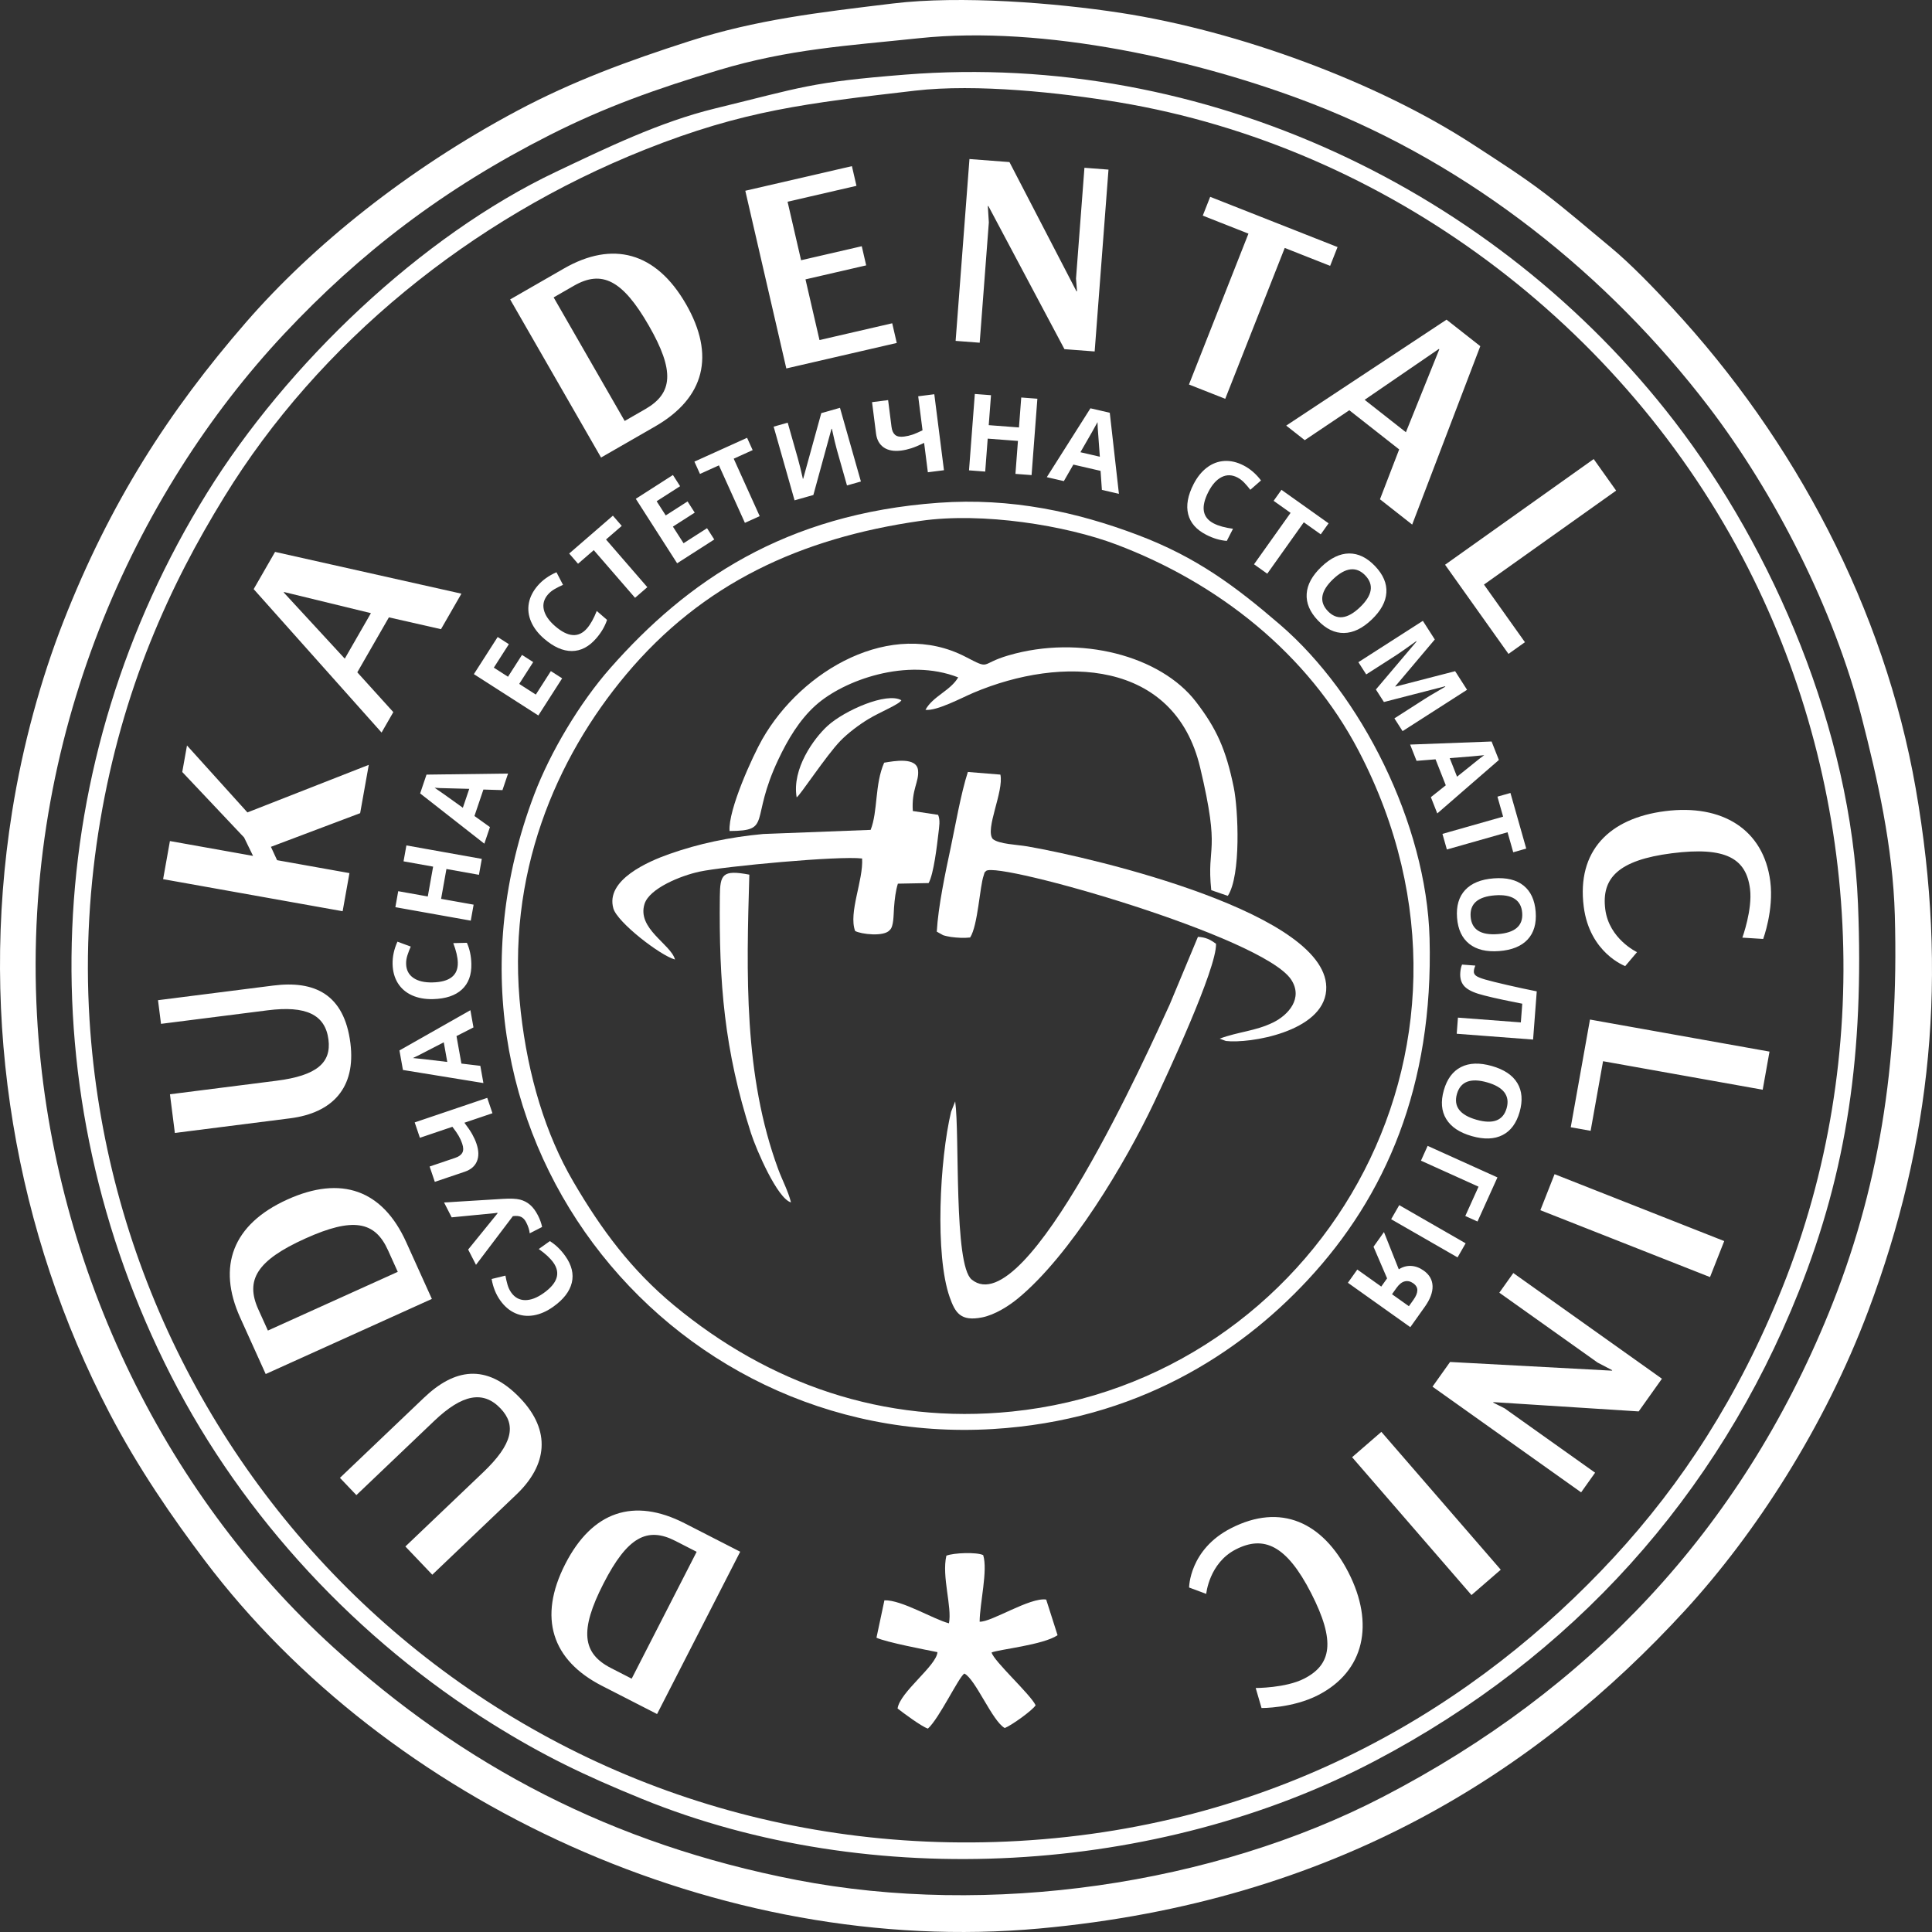 <?xml version="1.0" encoding="UTF-8"?> <svg xmlns="http://www.w3.org/2000/svg" width="350" height="350" viewBox="0 0 350 350" fill="none"><rect x="0" y="0" width="350" height="350" fill="#333333" stroke="none"/> <path fill-rule="evenodd" clip-rule="evenodd" d="M161.742 0.633C148.187 2.275 136.991 3.567 124.916 7.446C113.689 11.054 103.696 14.729 93.656 20.086C73.775 30.692 56.642 44.49 44.577 58.377C30.531 74.544 19.913 91.097 11.488 112.591C7.428 122.953 4.128 134.896 2.187 147.08C-3.86 185.06 2.827 223.396 19.846 256.012C25.041 265.963 31.227 274.926 37.075 282.671C70.215 326.567 130.462 354.627 188.282 349.369C241.807 344.502 278.439 320.987 305.319 291.671C317.984 277.858 330.539 258.531 338.449 237.477C349.915 206.967 352.974 176.696 347.046 142.814C341.356 110.291 325.172 79.745 302.915 55.739C299.74 52.315 295.454 47.832 291.745 44.768C287.654 41.388 283.912 38.117 279.802 34.992C275.701 31.875 271.516 29.212 266.85 26.174C249.545 14.9 224.471 5.631 203.003 2.329C191.239 0.521 174.042 -0.857 161.742 0.633ZM166.525 6.919C153.511 8.291 142.954 8.869 130.188 12.703C118.883 16.098 109.636 19.377 99.572 24.473C80.355 34.203 65.221 45.824 51.466 60.499C24.506 89.266 3.956 133.468 6.7 183.93C9.12 228.411 29.343 270.17 60.412 298.451C83.938 319.864 110.875 334.102 144.321 340.578C179.137 347.32 219.749 341.494 250.577 325.493C287.839 306.154 315.252 277.24 331.306 237.832C340.269 215.831 344.03 193.09 343.264 165.775C342.916 153.379 340.133 141.166 337.271 129.996C332.232 110.328 321.512 89.353 309.511 73.647C291.345 49.872 266.524 29.956 237.825 18.829C217.341 10.887 189.139 4.534 166.525 6.919Z" fill="white"></path> <path fill-rule="evenodd" clip-rule="evenodd" d="M163.981 13.519C146.748 14.886 145.307 15.807 129.509 19.657C119.52 22.091 109.807 26.819 100.715 31.132C76.225 42.75 51.969 65.992 37.523 89.272C7.299 137.98 4.761 197.793 30.985 249.225C44.12 274.985 64.906 297.157 89.223 312.318C98.367 318.019 105.741 321.584 116.333 325.898C157.766 342.772 209.784 339.712 249.205 318.945C284.781 300.203 311.086 271.084 325.865 233.988C334.641 211.958 337.679 190.8 336.594 163.792C335.329 132.289 321.285 99.613 303.301 76.276C270.993 34.352 218.282 9.213 163.981 13.519ZM165.757 16.425C146.066 18.72 134.703 20.002 116.877 27.088C85.264 39.656 57.734 62.165 40.635 90.009C35.615 98.184 31.194 106.477 27.192 116.416C19.297 136.025 14.67 159.964 16.219 184.759C21.536 269.839 94.101 338.662 184.56 333.505C232.191 330.789 267.998 308.473 292.29 282.202C304.734 268.745 314.97 252.989 322.86 233.34C339.694 191.42 337.194 143.167 316.647 102.847C294.236 58.869 251.167 26.612 202.66 18.53C192.263 16.798 176.894 15.127 165.757 16.425Z" fill="white"></path> <path fill-rule="evenodd" clip-rule="evenodd" d="M171.445 281.827C170.569 285.637 172.51 291.129 171.91 294.078C169.076 293.339 163.311 289.799 160.22 289.913L158.781 296.688C160.534 297.513 167.862 298.904 169.828 299.302C169.656 301.789 163.016 306.524 162.606 309.508C163.443 310.177 166.964 312.803 168.099 313.151C170.148 311.324 173.661 303.849 174.699 303.177C176.731 304.183 179.782 311.837 182.022 313.05C183.273 312.555 187.035 309.856 187.613 308.926C186.665 306.925 180.032 300.942 179.636 299.36C180.986 298.798 189.027 297.995 191.588 296.231L189.529 289.778C186.611 289.312 179.52 293.925 177.471 293.782C177.498 290.403 178.981 284.495 178.114 281.725C176.987 281.153 172.739 281.299 171.445 281.827Z" fill="white"></path> <path fill-rule="evenodd" clip-rule="evenodd" d="M170.038 91.083C142.144 93.092 124.399 105.339 110.59 120.998C105.064 127.264 99.707 136.209 96.773 143.953C74.063 203.887 120.225 262.46 179.867 258.883C205.809 257.327 224.478 245.246 236.916 231.874C250.985 216.75 259.703 196.834 258.98 169.993C258.421 149.199 246.559 125.776 231.88 113.151C223.757 106.166 216.732 100.922 206.09 96.904C195.098 92.754 183.221 90.133 170.038 91.083ZM166.797 94.356C144.904 97.486 127.242 105.744 113.473 122.141C100.751 137.292 91.54 158.485 94.341 183.295C95.663 195.014 98.854 205.492 103.851 214.051C109.004 222.875 114.464 230.15 122.107 236.476C139.141 250.578 159.942 258.112 183.355 255.712C238.276 250.082 274.572 190.549 246.151 136.064C236.906 118.339 220.604 105.585 202.247 98.645C193.044 95.167 178.003 92.754 166.797 94.356Z" fill="white"></path> <path fill-rule="evenodd" clip-rule="evenodd" d="M169.706 168.781L170.847 169.414C171.11 169.517 171.941 169.698 172.285 169.742C173.439 169.889 174.637 169.967 175.749 169.834C177.157 167.668 177.493 160.587 178.198 158.613C178.574 157.56 178.073 158.421 178.641 157.774C180.78 156.004 228.838 169.695 233.92 177.487C236.109 180.843 233.414 183.878 230.614 185.243C227.392 186.813 224.319 186.902 220.955 188.161L222.08 188.583C226.293 189.093 239.65 186.963 240.248 179.449C241.349 165.61 198.367 155.455 186.147 153.337C184.25 153.008 181.017 152.934 179.859 152C178.37 150.263 181.891 143.376 181.229 140.327L175.337 139.849C174.065 143.771 173.022 149.844 172.216 153.618C171.288 157.961 169.96 164.215 169.706 168.781Z" fill="white"></path> <path fill-rule="evenodd" clip-rule="evenodd" d="M132.169 150.546C139.957 150.505 135.764 148.669 140.995 137.605C142.698 134.003 144.804 130.428 147.772 127.77C152.877 123.197 164.318 119.086 173.586 122.715C172.172 125.139 169 126.124 167.654 128.595C169.707 128.843 174.258 126.388 176.366 125.496C192.375 118.727 212.757 119.486 217.407 139.007C221.205 154.946 218.543 152.854 219.433 161.266L222.428 162.292C224.857 158.602 224.311 146.608 223.517 142.705C222.104 135.755 220.376 131.968 216.649 127.121C210.258 118.809 195.663 114.938 182.701 118.728C177.368 120.287 179.601 121.415 174.903 118.983C161.468 112.028 145.253 121.355 138.089 133.926C136.374 136.935 131.885 146.71 132.169 150.546Z" fill="white"></path> <path fill-rule="evenodd" clip-rule="evenodd" d="M157.724 150.34L138.256 151.087C132.05 151.671 126.578 152.841 121.289 154.701C117.501 156.033 109.615 159.398 111.122 164.588C111.849 167.09 119.591 173.099 122.282 173.825C121.528 171.032 115.343 168.233 116.768 163.742C117.655 160.948 123.296 158.636 126.755 157.9C131.276 156.937 152.035 155.004 156.179 155.525C156.425 159.471 153.681 165.322 154.913 168.654C155.951 169.246 160.194 169.754 161.196 168.48C161.923 167.867 161.868 165.689 161.962 164.42C162.079 162.857 162.258 161.368 162.659 160.084L168.228 159.977C169.153 158.329 169.749 153.156 170.001 150.997C170.145 149.773 170.364 148.573 169.947 147.616L165.365 146.925C165.104 143.02 166.536 141.616 166.312 139.537C166.05 137.098 161.958 137.872 160.175 138.168C158.447 142.075 159.059 146.965 157.724 150.34Z" fill="white"></path> <path fill-rule="evenodd" clip-rule="evenodd" d="M173.041 199.527L172.3 201.4C170.229 210.054 169.351 227.388 172.046 234.997C173.041 237.805 174.003 239.443 177.934 238.656C180.227 238.196 182.744 236.599 184.432 235.206C193.941 227.363 203.896 210.662 209.065 199.743C211.282 195.059 220.468 175.381 220.294 170.978C219.178 170.158 218.395 169.804 217.019 169.715L211.902 181.975C208.27 189.855 185.962 239.921 176.03 231.803C172.741 229.115 173.884 205.505 173.041 199.527Z" fill="white"></path> <path fill-rule="evenodd" clip-rule="evenodd" d="M143.293 217.824C142.811 215.836 141.704 213.776 140.992 211.845C134.7 194.813 135.224 176.293 135.749 158.452C130.84 157.518 130.449 158.422 130.406 162.434C130.236 178.079 131.205 190.241 136.049 205.29C137.021 208.306 140.83 217.136 143.293 217.824Z" fill="white"></path> <path fill-rule="evenodd" clip-rule="evenodd" d="M144.322 144.444C144.834 144.256 149.687 136.851 152.241 134.217C153.591 132.824 155.632 131.282 157.361 130.242C159.468 128.974 162.913 127.6 163.294 126.858C160.673 125.322 152.991 128.697 149.922 131.498C147.445 133.759 143.432 139.262 144.322 144.444Z" fill="white"></path> <path d="M92.613 234.157C93.255 235.06 94.089 235.516 95.12 235.53C96.149 235.541 97.271 235.118 98.482 234.256C101.003 232.463 101.593 230.621 100.247 228.729C99.684 227.937 98.801 227.114 97.601 226.27L99.612 224.84C100.659 225.491 101.589 226.391 102.402 227.534C103.572 229.178 103.966 230.79 103.588 232.37C103.209 233.951 102.086 235.406 100.22 236.733C99.045 237.568 97.863 238.086 96.675 238.288C95.487 238.489 94.371 238.356 93.33 237.892C92.286 237.426 91.383 236.653 90.618 235.576C89.837 234.478 89.32 233.188 89.063 231.702L91.561 231.09C91.66 231.655 91.788 232.204 91.942 232.738C92.096 233.273 92.32 233.745 92.613 234.157ZM80.446 217.841L91.14 217.185C92.484 217.101 93.499 217.145 94.197 217.319C94.891 217.495 95.499 217.81 96.026 218.264C96.554 218.718 97.031 219.357 97.452 220.179C97.812 220.883 98.065 221.583 98.207 222.278L95.961 223.428C95.908 222.829 95.694 222.161 95.316 221.422C95.076 220.955 94.774 220.634 94.41 220.456C94.046 220.279 93.546 220.233 92.912 220.317L86.231 229.136L84.812 226.366L90.142 219.797L90.097 219.71L89.597 219.777L81.825 220.534L80.446 217.841ZM88.27 198.888L89.213 201.674L84.132 203.393C84.757 204.21 85.23 204.909 85.551 205.484C85.872 206.059 86.129 206.626 86.316 207.181C86.741 208.436 86.767 209.504 86.395 210.385C86.021 211.271 85.29 211.898 84.201 212.267L78.77 214.104L77.83 211.325L82.469 209.755C83.104 209.54 83.532 209.231 83.753 208.831C83.975 208.428 83.967 207.877 83.73 207.177C83.563 206.683 83.349 206.212 83.085 205.758C82.818 205.301 82.444 204.761 81.957 204.129L76.069 206.121L75.126 203.335L88.27 198.888ZM85.774 186.124L82.698 187.697L83.588 192.677L87.017 193.085L87.574 196.206L72.996 193.835L72.364 190.296L85.216 183.006L85.774 186.124ZM80.392 188.823C77.609 190.264 76.034 191.078 75.669 191.262C75.304 191.446 75.012 191.583 74.798 191.671C75.632 191.736 77.708 191.974 81.028 192.381L80.392 188.823ZM73.571 174.613C73.599 175.72 74.035 176.564 74.882 177.152C75.73 177.737 76.897 178.012 78.383 177.974C81.475 177.896 82.994 176.697 82.935 174.376C82.91 173.404 82.638 172.229 82.114 170.858L84.581 170.796C85.086 171.92 85.354 173.187 85.39 174.589C85.441 176.606 84.868 178.163 83.671 179.263C82.474 180.362 80.73 180.941 78.44 180.999C76.999 181.035 75.73 180.805 74.632 180.308C73.534 179.811 72.683 179.077 72.078 178.111C71.474 177.141 71.156 175.996 71.123 174.675C71.089 173.327 71.382 171.969 71.998 170.593L74.412 171.481C74.179 172.005 73.978 172.532 73.807 173.061C73.636 173.59 73.558 174.108 73.571 174.613ZM87.283 155.595L86.767 158.48L80.874 157.428L79.909 162.836L85.801 163.888L85.284 166.783L71.624 164.344L72.141 161.449L77.498 162.405L78.464 156.998L73.107 156.041L73.623 153.155L87.283 155.595ZM91.025 143.138L87.572 143.033L85.951 147.826L88.758 149.836L87.742 152.84L76.113 143.734L77.265 140.329L92.04 140.138L91.025 143.138ZM85.009 142.908C81.876 142.829 80.103 142.783 79.695 142.768C79.286 142.753 78.965 142.733 78.734 142.707C79.434 143.166 81.138 144.375 83.85 146.332L85.009 142.908ZM101.839 122.888L97.526 129.615L85.845 122.126L90.157 115.399L92.186 116.7L89.461 120.951L92.029 122.598L94.564 118.644L96.593 119.944L94.058 123.898L97.068 125.828L99.794 121.577L101.839 122.888ZM99.264 107.699C98.539 108.536 98.292 109.454 98.522 110.46C98.755 111.462 99.432 112.452 100.556 113.425C102.894 115.451 104.824 115.588 106.344 113.832C106.98 113.098 107.57 112.045 108.106 110.68L109.972 112.296C109.587 113.467 108.933 114.584 108.014 115.644C106.693 117.169 105.221 117.933 103.596 117.94C101.971 117.946 100.291 117.198 98.56 115.699C97.471 114.755 96.688 113.73 96.211 112.623C95.735 111.516 95.6 110.4 95.804 109.279C96.011 108.155 96.548 107.095 97.413 106.096C98.295 105.077 99.427 104.271 100.81 103.669L101.995 105.951C101.47 106.182 100.967 106.436 100.484 106.711C100 106.987 99.595 107.317 99.264 107.699ZM117.27 106.374L115.047 108.3L107.565 99.662L104.717 102.129L103.114 100.278L111.032 93.419L112.635 95.27L109.788 97.737L117.27 106.374ZM129.396 97.733L122.669 102.045L115.181 90.364L121.908 86.052L123.208 88.08L118.957 90.805L120.604 93.374L124.558 90.839L125.858 92.868L121.904 95.403L123.834 98.413L128.085 95.688L129.396 97.733ZM137.627 93.508L134.947 94.719L130.24 84.307L126.807 85.859L125.798 83.627L135.343 79.312L136.352 81.543L132.919 83.096L137.627 93.508ZM140.153 77.293L142.699 76.57L144.529 83.017L144.985 84.753L145.449 86.742L145.505 86.726L148.784 74.842L152.171 73.881L155.961 87.229L153.44 87.945L151.621 81.535C151.376 80.675 151.071 79.388 150.702 77.671L150.63 77.692L147.349 89.674L143.943 90.641L140.153 77.293ZM171.007 85.185L168.089 85.556L167.413 80.235C166.488 80.685 165.709 81.009 165.082 81.21C164.454 81.41 163.848 81.549 163.267 81.623C161.953 81.79 160.9 81.604 160.11 81.065C159.317 80.522 158.847 79.681 158.702 78.54L157.98 72.853L160.891 72.483L161.508 77.341C161.593 78.006 161.811 78.488 162.158 78.783C162.51 79.081 163.051 79.182 163.784 79.089C164.301 79.024 164.805 78.907 165.303 78.74C165.804 78.568 166.408 78.309 167.124 77.956L166.34 71.79L169.258 71.42L171.007 85.185ZM186.879 86.069L183.956 85.847L184.41 79.878L178.932 79.462L178.479 85.431L175.546 85.208L176.598 71.372L179.53 71.595L179.118 77.021L184.595 77.437L185.008 72.011L187.93 72.233L186.879 86.069ZM199.617 88.748L199.378 85.302L194.449 84.164L192.727 87.157L189.637 86.444L197.543 73.968L201.046 74.777L202.703 89.46L199.617 88.748ZM199.248 82.739C199.016 79.614 198.885 77.845 198.86 77.437C198.835 77.029 198.822 76.707 198.826 76.475C198.439 77.217 197.405 79.032 195.727 81.926L199.248 82.739ZM224.16 86.494C223.174 85.989 222.224 85.968 221.303 86.432C220.384 86.897 219.584 87.79 218.907 89.113C217.497 91.866 217.823 93.772 219.89 94.831C220.755 95.274 221.918 95.597 223.371 95.792L222.246 97.989C221.018 97.895 219.777 97.525 218.529 96.885C216.732 95.966 215.639 94.718 215.246 93.141C214.853 91.564 215.179 89.755 216.223 87.716C216.88 86.434 217.689 85.429 218.651 84.702C219.613 83.976 220.664 83.579 221.802 83.51C222.942 83.443 224.1 83.712 225.276 84.315C226.476 84.929 227.529 85.836 228.443 87.036L226.508 88.73C226.159 88.275 225.793 87.847 225.41 87.444C225.027 87.04 224.61 86.725 224.16 86.494ZM229.575 103.931L227.178 102.226L233.8 92.913L230.73 90.73L232.149 88.735L240.686 94.805L239.267 96.801L236.197 94.618L229.575 103.931ZM248.489 112.25C246.825 113.837 245.156 114.645 243.476 114.671C241.796 114.698 240.224 113.941 238.758 112.403C237.292 110.865 236.611 109.259 236.717 107.582C236.823 105.905 237.715 104.272 239.386 102.679C241.057 101.085 242.729 100.28 244.399 100.267C246.067 100.252 247.639 101.018 249.109 102.56C250.58 104.103 251.264 105.706 251.153 107.369C251.044 109.035 250.156 110.661 248.489 112.25ZM241.502 104.922C240.379 105.992 239.739 107.01 239.574 107.978C239.413 108.945 239.737 109.853 240.544 110.7C242.165 112.399 244.104 112.171 246.361 110.018C248.623 107.861 248.949 105.94 247.337 104.25C246.528 103.401 245.634 103.036 244.653 103.148C243.674 103.262 242.623 103.853 241.502 104.922ZM249.255 124.908L256.615 116.219L256.57 116.148C254.769 117.445 253.559 118.294 252.938 118.692L247.503 122.176L246.084 119.962L257.765 112.473L259.927 115.846L252.766 124.335L252.797 124.384L263.611 121.591L265.771 124.962L254.09 132.451L252.61 130.141L258.139 126.596C258.398 126.43 258.705 126.241 259.051 126.031C259.397 125.82 260.325 125.276 261.835 124.396L261.789 124.325L250.709 127.177L249.255 124.908ZM259.215 144.414L261.919 142.265L260.063 137.558L256.621 137.836L255.458 134.886L270.217 134.331L271.536 137.675L260.377 147.361L259.215 144.414ZM263.957 140.705C266.4 138.743 267.783 137.633 268.105 137.381C268.427 137.129 268.686 136.936 268.879 136.808C268.048 136.909 265.966 137.086 262.631 137.343L263.957 140.705ZM262.115 153.895L261.312 151.066L272.304 147.944L271.275 144.321L273.631 143.652L276.492 153.728L274.137 154.397L273.108 150.773L262.115 153.895ZM271.587 172.295C269.294 172.47 267.49 172.038 266.174 170.995C264.857 169.951 264.119 168.37 263.958 166.252C263.797 164.133 264.287 162.459 265.431 161.228C266.576 159.998 268.299 159.298 270.602 159.123C272.905 158.948 274.708 159.383 276.009 160.431C277.31 161.475 278.041 163.064 278.203 165.189C278.364 167.314 277.878 168.988 276.739 170.205C275.6 171.425 273.883 172.121 271.587 172.295ZM270.819 162.2C269.272 162.317 268.132 162.699 267.392 163.343C266.655 163.991 266.331 164.899 266.419 166.065C266.597 168.406 268.243 169.457 271.353 169.221C274.47 168.984 275.938 167.703 275.761 165.374C275.672 164.205 275.212 163.356 274.381 162.822C273.552 162.29 272.363 162.082 270.819 162.2ZM263.898 187.275L264.12 184.352L275.514 185.218L275.772 181.83L274.514 181.582C271.321 180.946 269.08 180.429 267.801 180.033C266.519 179.633 265.638 179.127 265.149 178.512C264.663 177.897 264.463 177.102 264.55 176.125C264.591 175.595 264.697 175.135 264.867 174.742L267.269 174.925C267.116 175.28 267.025 175.621 267.001 175.94C266.975 176.277 267.107 176.553 267.399 176.77C267.691 176.99 268.245 177.217 269.062 177.452C269.879 177.689 271.221 178.022 273.089 178.453C274.96 178.884 276.727 179.265 278.397 179.594L277.734 188.327L263.898 187.275ZM266.634 205.818C264.422 205.189 262.878 204.162 262.002 202.728C261.127 201.294 260.981 199.556 261.561 197.512C262.142 195.468 263.179 194.066 264.678 193.306C266.177 192.546 268.036 192.485 270.257 193.115C272.479 193.747 274.021 194.777 274.88 196.21C275.74 197.639 275.879 199.382 275.297 201.432C274.714 203.482 273.68 204.886 272.191 205.634C270.701 206.387 268.849 206.447 266.634 205.818ZM269.399 196.078C267.907 195.654 266.705 195.619 265.788 195.968C264.872 196.321 264.255 197.061 263.935 198.186C263.294 200.445 264.475 201.999 267.476 202.851C270.483 203.705 272.303 203.01 272.941 200.763C273.261 199.635 273.122 198.68 272.528 197.891C271.932 197.106 270.889 196.5 269.399 196.078ZM267.664 221.289L265.451 220.289L267.851 214.979L257.421 210.264L258.632 207.584L271.276 213.3L267.664 221.289ZM253.486 218.322L265.515 225.239L264.049 227.788L252.02 220.872L253.486 218.322ZM251.285 231.589L248.825 225.861L250.717 223.2L253.403 229.952C254.116 229.497 254.862 229.292 255.643 229.335C256.424 229.377 257.182 229.658 257.913 230.178C258.95 230.916 259.485 231.852 259.523 232.984C259.56 234.115 259.089 235.37 258.109 236.748L255.492 240.428L244.184 232.387L245.889 229.99L250.228 233.075L251.285 231.589ZM255.233 236.634L256.074 235.452C256.515 234.832 256.744 234.275 256.764 233.777C256.785 233.279 256.537 232.844 256.023 232.478C255.521 232.121 255.01 232.008 254.485 232.132C253.962 232.257 253.458 232.658 252.974 233.339L252.176 234.461L255.233 236.634Z" fill="white"></path> <path d="M110.681 302.182C105.478 299.518 104.973 295.376 109.329 286.872C113.662 278.411 117.249 276.537 122.361 279.155L126.206 281.125L114.435 304.106L110.681 302.182ZM109.036 305.395L119.034 310.515L134.094 281.11L124.051 275.967C114.777 271.217 107.273 273.826 102.407 283.326C97.426 293.052 99.988 300.761 109.036 305.395ZM94.246 253.298C88.073 246.824 82.257 248.015 76.813 253.207L61.583 267.727L64.564 270.854L78.653 257.42C83.73 252.581 87.522 251.844 90.679 255.155C93.555 258.171 92.898 261.607 87.527 266.728L73.438 280.161L78.314 285.274L93.543 270.753C99.134 265.423 99.893 259.221 94.246 253.298ZM46.794 237.198C44.386 231.873 46.573 228.318 55.279 224.382C63.94 220.466 67.913 221.236 70.28 226.47L72.059 230.406L48.532 241.042L46.794 237.198ZM43.505 238.685L48.133 248.92L78.237 235.311L73.589 225.029C69.296 215.535 61.802 212.899 52.076 217.296C42.118 221.797 39.318 229.422 43.505 238.685ZM63.477 188.962C62.35 180.087 56.961 177.595 49.499 178.543L28.624 181.194L29.168 185.48L48.48 183.028C55.438 182.144 58.928 183.802 59.504 188.339C60.029 192.474 57.462 194.85 50.1 195.785L30.789 198.238L31.678 205.246L52.553 202.594C60.217 201.621 64.508 197.08 63.477 188.962ZM62.073 165.077L63.306 158.171L50.197 155.83L49.08 153.411L65.245 147.314L66.808 138.558L44.823 147.178L33.875 135.051L33.017 139.855L44.219 151.717L45.843 155.053L30.783 152.363L29.55 159.268L62.073 165.077ZM51.457 107.25L67.196 111.08L62.458 119.32L51.407 107.338L51.457 107.25ZM45.955 106.724L69.125 132.709L71.253 129.008L64.728 121.798L70.453 111.839L79.891 113.982L83.59 107.549L49.832 99.983L45.955 106.724ZM103.956 51.774C109.023 48.861 112.773 50.692 117.535 58.976C122.273 67.216 121.892 71.246 116.913 74.108L113.168 76.261L100.298 53.877L103.956 51.774ZM102.157 48.646L92.419 54.244L108.886 82.886L118.668 77.262C127.701 72.069 129.597 64.353 124.277 55.099C118.831 45.626 110.97 43.579 102.157 48.646ZM161.633 58.564L148.46 61.605L145.922 50.61L156.917 48.073L156.116 44.606L145.122 47.144L142.676 36.545L155.156 33.664L154.333 30.099L135.018 34.557L142.449 66.748L162.456 62.13L161.633 58.564ZM200.814 30.727L196.456 30.395L194.93 50.465L195.11 52.773L195.01 52.764L182.873 29.362L175.626 28.811L173.12 61.754L177.48 62.085L179.137 40.292L178.954 37.322L179.056 37.33L192.835 63.253L198.309 63.669L200.814 30.727ZM242.31 44.757L219.236 35.658L217.893 39.063L226.168 42.326L215.392 69.656L221.965 72.247L232.741 44.917L240.967 48.161L242.31 44.757ZM260.744 63.278L254.692 78.302L247.218 72.429L260.664 63.215L260.744 63.278ZM262.055 57.908L233.01 77.102L236.367 79.74L244.44 74.319L253.472 81.416L249.994 90.449L255.829 95.033L268.169 62.713L262.055 57.908ZM276.258 116.34L268.835 105.902L292.777 88.877L288.712 83.161L261.788 102.307L273.276 118.461L276.258 116.34ZM315.645 169.862L319.416 170.101C319.416 170.101 321.366 164.883 320.706 159.689C319.509 150.261 312.004 145.63 301.667 146.943C291.532 148.229 285.624 154.155 286.906 164.239C287.975 172.66 294.422 175.017 294.422 175.017L296.561 172.491C296.561 172.491 291.494 170.112 290.809 164.717C290.098 159.12 293.111 155.817 302.893 154.574C312.675 153.332 316.336 155.532 317.033 161.028C317.507 164.759 315.645 169.862 315.645 169.862ZM288.157 204.858L290.408 192.249L319.329 197.414L320.562 190.509L288.039 184.701L284.554 204.214L288.157 204.858ZM309.786 231.356L312.359 224.831L281.624 212.713L279.052 219.238L309.786 231.356ZM286.436 270.353L288.969 266.792L272.566 255.127L270.496 254.092L270.555 254.009L296.863 255.691L301.075 249.768L274.151 230.621L271.618 234.184L289.429 246.849L292.068 248.226L292.009 248.309L262.693 246.734L259.512 251.207L286.436 270.353ZM266.574 288.959L271.876 284.367L250.247 259.395L244.945 263.987L266.574 288.959ZM227.482 305.798L228.54 309.425C228.54 309.425 234.11 309.485 238.77 307.098C247.228 302.765 249.032 294.132 244.282 284.858C239.624 275.766 232.043 272.225 222.996 276.859C215.44 280.729 215.416 287.594 215.416 287.594L218.519 288.745C218.519 288.745 219.033 283.171 223.874 280.692C228.895 278.12 233.027 279.83 237.522 288.607C242.017 297.383 241.193 301.574 236.262 304.099C232.915 305.814 227.482 305.798 227.482 305.798Z" fill="white"></path> </svg> 